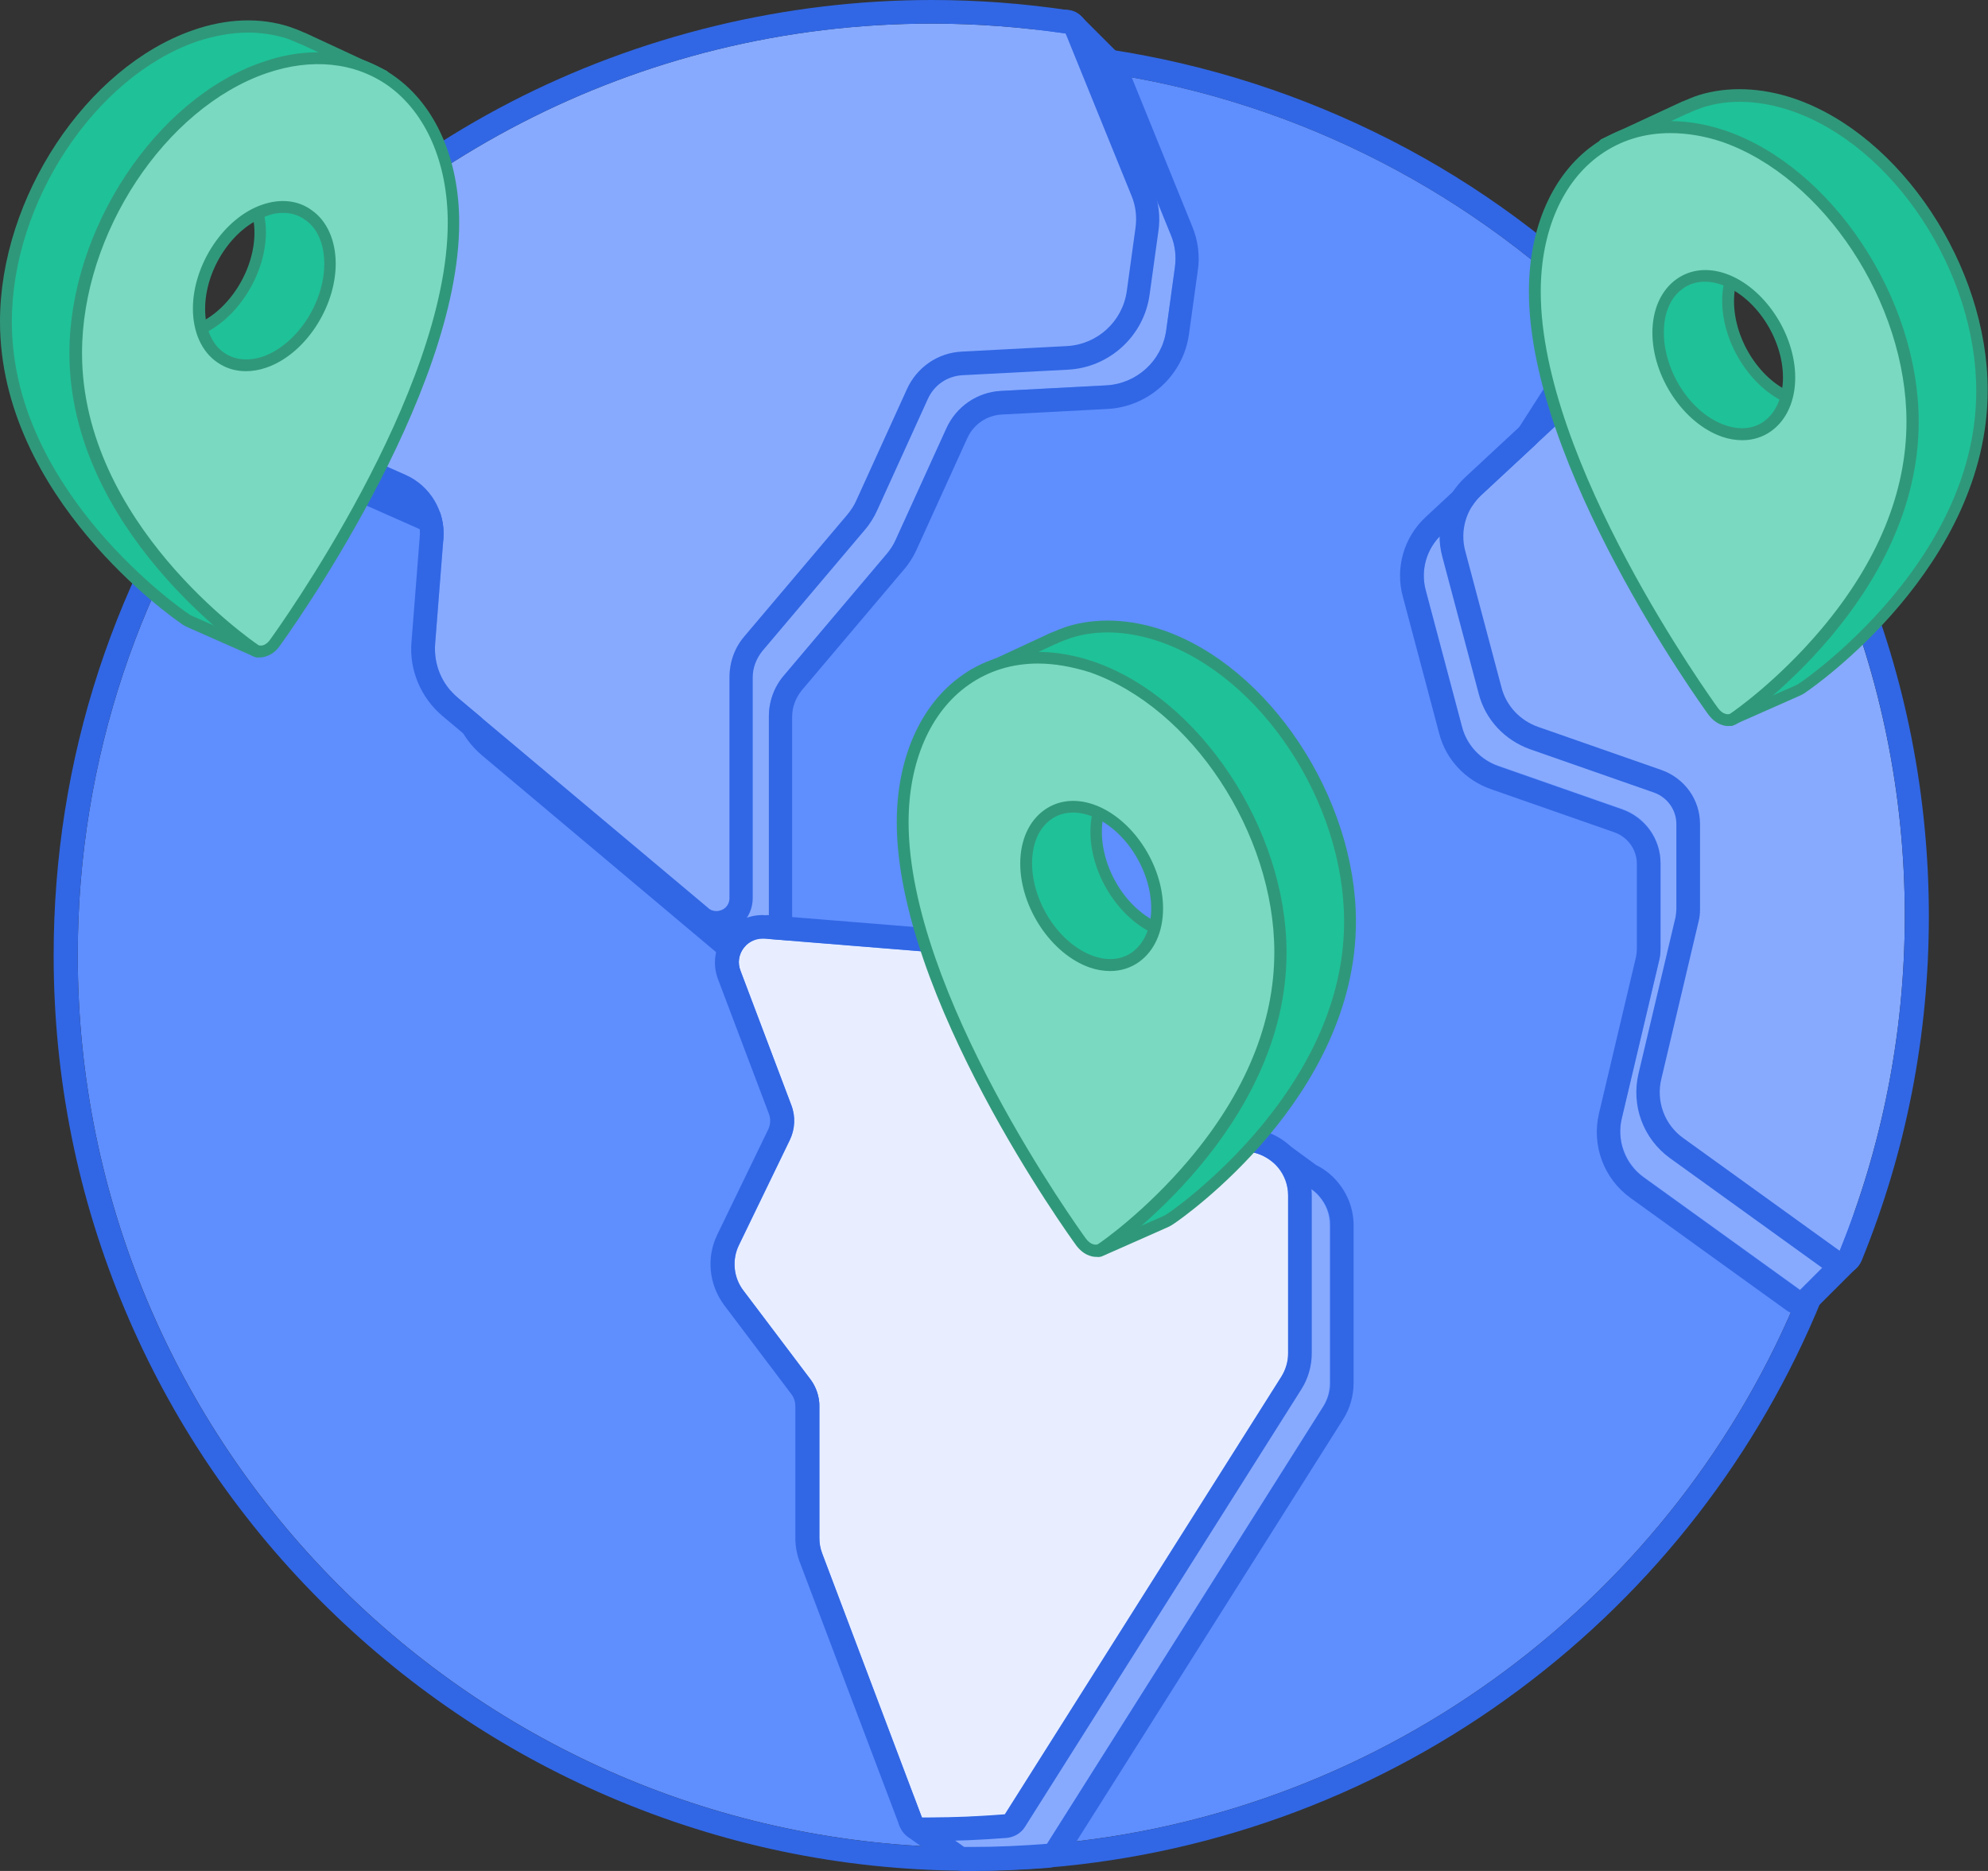 <svg width="136" height="128" viewBox="0 0 136 128" fill="none" xmlns="http://www.w3.org/2000/svg">
<rect x="0" y="0" width="136" height="128" fill="#333333" stroke="none"/>
<g clip-path="url(#clip0_20979_5626)">
<path d="M127.608 65.353C127.608 73.461 126.015 81.219 123.154 88.276C114.68 109.098 95.031 124.209 71.632 126.175C69.931 126.31 68.204 126.39 66.477 126.39C66.315 126.39 66.126 126.39 65.964 126.39C32.416 126.121 5.318 98.889 5.318 65.353C5.318 51.858 9.691 39.387 17.14 29.286C28.232 14.148 46.207 4.316 66.45 4.316C69.553 4.316 72.603 4.559 75.599 4.99C89.013 6.983 101.023 13.367 110.092 22.579C120.941 33.596 127.608 48.707 127.608 65.353Z" fill="#5F8EFE"/>
<path d="M66.448 4.319C69.551 4.319 72.601 4.562 75.597 4.993C89.011 6.986 101.021 13.37 110.089 22.582C120.939 33.599 127.606 48.683 127.606 65.356C127.606 73.464 126.013 81.222 123.152 88.279C114.678 109.1 95.029 124.212 71.629 126.178C69.929 126.313 68.202 126.393 66.475 126.393C66.312 126.393 66.124 126.393 65.962 126.393C32.414 126.124 5.316 98.892 5.316 65.356C5.316 51.861 9.689 39.39 17.138 29.289C28.23 14.151 46.205 4.319 66.448 4.319ZM66.448 2.703C56.434 2.703 46.448 5.127 37.596 9.706C29.04 14.124 21.51 20.589 15.788 28.346C7.853 39.148 3.67 51.942 3.67 65.356C3.67 73.76 5.316 81.949 8.555 89.626C11.686 97.06 16.166 103.74 21.888 109.478C27.61 115.215 34.249 119.74 41.671 122.919C49.336 126.205 57.514 127.929 65.935 127.983C66.097 127.983 66.285 127.983 66.448 127.983C68.202 127.983 70.01 127.902 71.737 127.767C83.397 126.797 94.543 122.595 103.936 115.592C113.166 108.723 120.318 99.484 124.637 88.871C127.687 81.383 129.225 73.464 129.225 65.329C129.225 48.818 122.829 33.222 111.25 21.424C106.554 16.656 101.156 12.669 95.218 9.626C89.119 6.501 82.614 4.4 75.84 3.377C72.763 2.946 69.605 2.703 66.448 2.703Z" fill="#3167E5"/>
<path d="M127.605 65.343C127.605 49.855 121.83 35.713 112.302 24.966L113.571 22.353C113.49 22.111 112.788 19.875 112.788 19.875L110.089 22.569L105.123 30.326C104.934 30.596 104.745 30.865 104.502 31.08L98.646 36.522C97.593 37.518 97.161 39 97.539 40.373L100.022 49.72C100.346 50.959 101.291 51.983 102.505 52.387L110.98 55.35C112.545 55.889 113.598 57.37 113.598 59.04V64.858C113.598 65.154 113.571 65.451 113.49 65.747L110.953 76.468C110.575 78.003 111.196 79.619 112.464 80.535L123.152 88.239L125.851 85.545L125.095 82.717C126.742 77.222 127.605 71.377 127.605 65.343Z" fill="#87AAFE"/>
<path d="M112.788 19.878C112.788 19.878 113.489 22.087 113.57 22.356L112.302 24.969C121.829 35.716 127.605 49.858 127.605 65.346C127.605 71.38 126.714 77.225 125.095 82.747L125.851 85.575L123.152 88.268L112.464 80.565C111.168 79.649 110.574 78.033 110.952 76.497L113.489 65.777C113.57 65.481 113.597 65.184 113.597 64.888V59.07C113.597 57.4 112.545 55.945 110.979 55.38L102.505 52.417C101.29 51.986 100.345 50.989 100.022 49.75L97.538 40.403C97.161 39.002 97.593 37.521 98.645 36.551L104.502 31.11C104.745 30.895 104.961 30.625 105.123 30.356L110.089 22.598L112.788 19.878ZM112.788 18.262C112.356 18.262 111.951 18.423 111.654 18.747L108.955 21.44C108.874 21.521 108.793 21.602 108.739 21.709L103.773 29.467C103.665 29.629 103.557 29.79 103.395 29.925L97.538 35.366C96.027 36.767 95.433 38.868 95.973 40.834L98.456 50.181C98.915 51.959 100.237 53.359 101.965 53.979L110.44 56.942C111.357 57.265 111.978 58.127 111.978 59.097V64.915C111.978 65.076 111.951 65.265 111.924 65.454L109.387 76.174C108.874 78.356 109.711 80.619 111.519 81.939L122.207 89.642C122.504 89.858 122.828 89.939 123.152 89.939C123.556 89.939 123.988 89.777 124.285 89.454L126.984 86.76C127.389 86.356 127.551 85.763 127.416 85.198L126.768 82.8C128.415 77.171 129.224 71.299 129.224 65.373C129.224 50.45 123.907 36.066 114.218 24.726L115.028 23.083C115.217 22.706 115.244 22.302 115.109 21.925C115.028 21.656 114.38 19.662 114.326 19.42C114.164 18.881 113.705 18.477 113.165 18.343C113.057 18.289 112.923 18.262 112.788 18.262Z" fill="#3167E5"/>
<path d="M130.308 62.654C130.308 70.761 128.716 78.519 125.855 85.576L115.167 77.873C113.872 76.957 113.278 75.341 113.656 73.805L116.193 63.085C116.274 62.788 116.301 62.492 116.301 62.196V56.378C116.301 54.708 115.248 53.253 113.683 52.687L105.208 49.724C103.994 49.294 103.049 48.297 102.725 47.058L100.242 37.711C99.864 36.31 100.296 34.829 101.349 33.859L107.205 28.418C107.448 28.203 107.664 27.933 107.826 27.664L112.792 19.906C123.642 30.896 130.308 46.007 130.308 62.654Z" fill="#87AAFE"/>
<path d="M112.792 19.878C123.642 30.895 130.308 45.979 130.308 62.652C130.308 70.76 128.716 78.518 125.855 85.575L115.167 77.871C113.871 76.955 113.278 75.339 113.655 73.804L116.192 63.083C116.273 62.787 116.3 62.491 116.3 62.194V56.376C116.3 54.706 115.248 53.252 113.682 52.686L105.208 49.723C103.993 49.292 103.049 48.295 102.725 47.056L100.242 37.709C99.864 36.309 100.296 34.827 101.348 33.858L107.205 28.417C107.448 28.201 107.664 27.932 107.826 27.662L112.792 19.878ZM112.792 18.262C112.738 18.262 112.684 18.262 112.63 18.262C112.144 18.316 111.712 18.585 111.442 18.989L106.476 26.747C106.368 26.908 106.26 27.07 106.098 27.204L100.242 32.646C98.73 34.046 98.136 36.147 98.676 38.114L101.159 47.46C101.618 49.238 102.941 50.639 104.668 51.258L113.143 54.221C114.06 54.544 114.681 55.407 114.681 56.376V62.194C114.681 62.356 114.654 62.544 114.627 62.733L112.09 73.454C111.577 75.635 112.414 77.898 114.222 79.218L124.91 86.922C125.18 87.11 125.531 87.218 125.855 87.218C126.017 87.218 126.152 87.191 126.313 87.164C126.799 87.029 127.177 86.679 127.366 86.221C130.416 78.733 131.954 70.814 131.954 62.679C131.954 46.167 125.558 30.572 113.979 18.773C113.628 18.45 113.224 18.262 112.792 18.262Z" fill="#3167E5"/>
<path d="M80.103 16.104L75.595 5.006L72.896 2.312L70.899 4.494C69.442 4.387 67.957 4.333 66.473 4.333C48.255 4.333 31.899 12.279 20.699 24.912L19.889 24.238L14.41 26.582L17.109 29.276C21.589 31.269 27.176 33.747 30.469 35.201C32.169 35.956 33.195 37.679 33.06 39.538L32.493 46.757C32.385 48.158 32.952 49.531 34.032 50.447L51.143 64.831C51.71 65.316 52.6 64.912 52.6 64.158V49.02C52.6 47.996 52.978 46.999 53.626 46.218L60.643 37.922C60.913 37.626 61.129 37.276 61.291 36.898L64.746 29.302C65.42 27.821 66.878 26.824 68.497 26.744L75.676 26.366C77.754 26.259 79.482 24.696 79.779 22.622L80.373 18.339C80.48 17.585 80.4 16.804 80.103 16.104Z" fill="#87AAFE"/>
<path d="M72.895 2.284L75.594 4.978L80.101 16.075C80.398 16.776 80.479 17.557 80.371 18.311L79.777 22.621C79.48 24.695 77.753 26.257 75.674 26.365L68.495 26.742C66.849 26.823 65.418 27.82 64.744 29.301L61.289 36.897C61.127 37.274 60.911 37.597 60.641 37.92L53.624 46.217C52.949 46.998 52.599 47.995 52.599 49.018V64.129C52.599 64.668 52.167 65.018 51.708 65.018C51.519 65.018 51.303 64.964 51.141 64.803L34.003 50.419C32.923 49.503 32.356 48.156 32.464 46.729L33.031 39.51C33.166 37.678 32.141 35.927 30.44 35.173C27.148 33.718 21.561 31.24 17.08 29.247L14.381 26.553L19.887 24.237L20.67 24.884C31.871 12.251 48.226 4.304 66.444 4.304C67.929 4.304 69.413 4.358 70.87 4.466L72.895 2.284ZM72.895 0.668H72.868C72.436 0.668 72.004 0.857 71.707 1.18L70.223 2.796C68.954 2.715 67.686 2.688 66.444 2.688C57.295 2.688 48.496 4.601 40.237 8.399C32.734 11.846 26.068 16.668 20.454 22.729C20.265 22.675 20.076 22.621 19.887 22.621C19.671 22.621 19.456 22.675 19.239 22.756L13.761 25.099C13.275 25.314 12.924 25.745 12.816 26.284C12.708 26.823 12.87 27.362 13.248 27.739L15.947 30.432C16.082 30.567 16.244 30.675 16.433 30.756L22.613 33.503C25.339 34.715 27.93 35.846 29.792 36.681C30.845 37.166 31.52 38.244 31.412 39.402L30.845 46.621C30.683 48.533 31.493 50.419 32.95 51.658L50.062 66.042C50.52 66.419 51.087 66.634 51.681 66.634C53.057 66.634 54.191 65.503 54.191 64.129V49.018C54.191 48.372 54.434 47.752 54.839 47.24L61.856 38.944C62.207 38.54 62.504 38.055 62.72 37.57L66.174 29.974C66.606 29.032 67.497 28.412 68.549 28.358L75.728 27.981C78.589 27.846 80.965 25.665 81.342 22.836L81.936 18.553C82.098 17.53 81.963 16.453 81.558 15.483L77.051 4.385C76.97 4.197 76.835 4.008 76.7 3.846L74.001 1.153C73.731 0.83 73.326 0.668 72.895 0.668Z" fill="#3167E5"/>
<path d="M77.675 15.647L77.081 19.93C76.784 22.004 75.057 23.566 72.979 23.674L65.8 24.051C64.153 24.132 62.723 25.128 62.048 26.61L58.593 34.206C58.432 34.583 58.216 34.906 57.946 35.229L50.928 43.526C50.254 44.307 49.903 45.303 49.903 46.327V61.438C49.903 62.192 49.012 62.596 48.446 62.112L31.307 47.728C30.228 46.812 29.661 45.465 29.769 44.038L30.336 36.819C30.471 34.987 29.445 33.236 27.745 32.482C24.452 31.027 18.865 28.549 14.385 26.556C25.531 11.445 43.506 1.613 63.748 1.613C66.852 1.613 69.902 1.856 72.898 2.287L77.405 13.384C77.702 14.112 77.783 14.893 77.675 15.647Z" fill="#87AAFE"/>
<path d="M63.748 1.616C66.852 1.616 69.902 1.859 72.898 2.29L77.405 13.387C77.702 14.088 77.783 14.869 77.675 15.623L77.081 19.933C76.784 22.007 75.057 23.569 72.979 23.677L65.799 24.054C64.153 24.135 62.723 25.131 62.048 26.613L58.593 34.209C58.431 34.586 58.215 34.909 57.946 35.232L50.928 43.529C50.254 44.31 49.903 45.306 49.903 46.33V61.441C49.903 61.98 49.471 62.33 49.012 62.33C48.823 62.33 48.607 62.276 48.445 62.114L31.307 47.731C30.227 46.815 29.66 45.468 29.768 44.04L30.335 36.822C30.47 34.99 29.445 33.239 27.744 32.485C24.452 31.03 18.865 28.552 14.384 26.559C25.531 11.448 43.506 1.616 63.748 1.616ZM63.748 0C53.735 0 43.749 2.424 34.897 7.003C26.368 11.421 18.811 17.859 13.089 25.643C12.792 26.047 12.711 26.532 12.819 27.017C12.954 27.502 13.278 27.879 13.737 28.067L19.89 30.788C22.616 32 25.234 33.158 27.096 33.993C28.149 34.478 28.824 35.556 28.716 36.714L28.149 43.933C27.987 45.845 28.797 47.731 30.254 48.97L47.366 63.353C47.825 63.731 48.391 63.946 48.985 63.946C50.361 63.946 51.495 62.815 51.495 61.441V46.33C51.495 45.684 51.738 45.064 52.143 44.552L59.16 36.256C59.511 35.852 59.808 35.367 60.024 34.882L63.478 27.286C63.91 26.343 64.801 25.724 65.853 25.67L73.033 25.293C75.894 25.158 78.269 22.976 78.646 20.148L79.24 15.865C79.402 14.842 79.267 13.764 78.862 12.795L74.382 1.697C74.166 1.158 73.68 0.781 73.114 0.7C70.064 0.242 66.906 0 63.748 0Z" fill="#3167E5"/>
<path d="M90.25 81.861C89.98 81.538 89.629 81.268 89.224 81.107L86.984 79.464L86.391 80.46L75.811 78.305C75.001 78.144 74.272 77.632 73.84 76.932L68.82 68.635C68.308 67.827 67.471 67.289 66.499 67.208L55.191 66.292C53.976 66.184 53.086 67.369 53.517 68.501L56.999 77.713C57.296 78.494 57.242 79.329 56.891 80.083L53.409 87.275C52.923 88.299 53.032 89.484 53.706 90.373L58.321 96.487C58.699 96.999 58.915 97.645 58.915 98.292V107.316C58.915 107.666 58.969 108.043 59.104 108.366L65.123 124.339L63.045 124.42L65.906 126.44C66.067 126.44 66.256 126.44 66.418 126.44C68.146 126.44 69.873 126.359 71.573 126.225L90.493 96.272C90.79 95.787 90.952 95.248 90.952 94.683V83.881C90.979 83.073 90.709 82.373 90.25 81.861Z" fill="#87AAFE"/>
<path d="M55.057 66.264C55.111 66.264 55.138 66.264 55.191 66.264L66.5 67.18C67.472 67.26 68.308 67.799 68.821 68.607L73.841 76.903C74.273 77.604 74.975 78.116 75.811 78.277L86.391 80.432L86.985 79.436L89.225 81.079C89.63 81.267 89.981 81.51 90.251 81.833C90.71 82.371 91.007 83.045 91.007 83.799V94.6C91.007 95.166 90.845 95.705 90.548 96.19L71.628 126.143C69.928 126.277 68.2 126.358 66.473 126.358C66.311 126.358 66.122 126.358 65.96 126.358L63.099 124.338L65.178 124.257L59.105 108.311C58.97 107.961 58.916 107.611 58.916 107.26V98.237C58.916 97.59 58.7 96.944 58.322 96.432L53.707 90.318C53.032 89.429 52.924 88.217 53.41 87.22L56.892 80.028C57.243 79.301 57.297 78.439 57 77.658L53.518 68.446C53.113 67.395 53.923 66.264 55.057 66.264ZM55.057 64.648C53.977 64.648 52.978 65.186 52.385 66.048C51.764 66.937 51.629 68.042 52.007 69.038L55.488 78.25C55.623 78.6 55.596 79.004 55.434 79.328L51.953 86.52C51.197 88.082 51.386 89.914 52.412 91.314L57.027 97.429C57.216 97.671 57.297 97.968 57.297 98.264V107.287C57.297 107.853 57.405 108.392 57.594 108.904L62.83 122.776C62.209 122.856 61.696 123.314 61.507 123.907C61.318 124.58 61.561 125.281 62.128 125.685L64.989 127.705C65.259 127.893 65.582 128.001 65.906 128.001C66.095 128.001 66.257 128.001 66.446 128.001C68.2 128.001 70.009 127.92 71.736 127.786C72.249 127.732 72.708 127.462 72.978 127.031L91.897 97.079C92.356 96.351 92.599 95.489 92.599 94.627V83.826C92.599 82.722 92.194 81.644 91.438 80.782C91.034 80.324 90.575 79.974 90.035 79.705L87.903 78.143C87.633 77.927 87.282 77.819 86.931 77.819C86.823 77.819 86.715 77.819 86.607 77.846C86.148 77.927 85.771 78.223 85.528 78.6L76.081 76.661C75.704 76.58 75.38 76.365 75.191 76.015L70.171 67.718C69.415 66.452 68.066 65.644 66.608 65.51L55.3 64.594C55.218 64.648 55.138 64.648 55.057 64.648Z" fill="#3167E5"/>
<path d="M88.119 81.803V92.604C88.119 93.17 87.957 93.709 87.66 94.194L68.741 124.147C67.041 124.281 65.313 124.362 63.586 124.362C63.424 124.362 63.235 124.362 63.073 124.362C63.046 124.308 63.046 124.281 63.019 124.227L56.245 106.288C56.11 105.938 56.056 105.588 56.056 105.237V96.214C56.056 95.567 55.84 94.921 55.462 94.409L50.847 88.295C50.172 87.406 50.064 86.194 50.55 85.197L54.032 78.005C54.383 77.278 54.437 76.416 54.14 75.635L50.658 66.423C50.226 65.291 51.117 64.106 52.331 64.214L63.64 65.13C64.612 65.21 65.448 65.749 65.961 66.557L70.981 74.854C71.413 75.554 72.115 76.066 72.951 76.227L85.744 78.84C87.121 79.163 88.119 80.376 88.119 81.803Z" fill="#E8EEFF"/>
<path d="M52.17 64.218C52.224 64.218 52.251 64.218 52.305 64.218L63.613 65.134C64.585 65.214 65.422 65.753 65.934 66.561L70.954 74.858C71.386 75.558 72.088 76.07 72.925 76.231L85.718 78.844C87.121 79.14 88.12 80.352 88.12 81.78V92.581C88.12 93.147 87.958 93.686 87.661 94.171L68.741 124.123C67.041 124.258 65.314 124.339 63.586 124.339C63.425 124.339 63.236 124.339 63.074 124.339C63.047 124.285 63.047 124.258 63.02 124.204L56.245 106.265C56.11 105.915 56.056 105.565 56.056 105.214V96.191C56.056 95.544 55.84 94.898 55.463 94.386L50.847 88.272C50.173 87.383 50.065 86.171 50.55 85.174L54.032 77.982C54.383 77.255 54.437 76.393 54.14 75.612L50.658 66.4C50.227 65.376 51.036 64.218 52.17 64.218ZM52.17 62.602C51.09 62.602 50.092 63.14 49.498 64.002C48.877 64.891 48.742 65.996 49.12 66.992L52.602 76.204C52.737 76.554 52.71 76.959 52.548 77.282L49.066 84.474C48.31 86.036 48.499 87.868 49.525 89.268L54.14 95.383C54.329 95.625 54.41 95.921 54.41 96.218V105.241C54.41 105.807 54.518 106.346 54.707 106.857L61.481 124.77C61.508 124.878 61.562 124.958 61.616 125.066C61.886 125.605 62.426 125.955 63.047 125.955C63.236 125.955 63.398 125.955 63.586 125.955C65.341 125.955 67.149 125.874 68.876 125.74C69.389 125.686 69.848 125.416 70.118 124.985L89.037 95.032C89.496 94.305 89.739 93.443 89.739 92.581V81.78C89.739 79.598 88.201 77.713 86.069 77.282L73.276 74.669C72.898 74.588 72.574 74.373 72.385 74.022L67.338 65.726C66.582 64.46 65.233 63.652 63.775 63.517L52.467 62.602C52.359 62.629 52.278 62.602 52.17 62.602Z" fill="#3167E5"/>
<path d="M26.233 5.195L20.727 2.636C20.377 2.474 20.053 2.339 19.675 2.205C17.812 1.612 15.626 1.666 13.332 2.447C6.207 4.925 0.404 13.706 0.404 22.003C0.404 33.828 12.118 41.962 12.604 42.312C12.739 42.393 12.819 42.474 13.062 42.555L17.57 44.548C17.624 44.575 17.678 44.548 17.678 44.494L17.866 42.932L15.275 40.05C18.379 35.417 26.26 22.757 26.26 13.087C26.26 11.363 26.017 9.801 25.558 8.4L26.26 8.373V5.195H26.233ZM13.332 22.649C10.849 23.511 8.852 21.868 8.852 19.013C8.852 16.157 10.876 13.114 13.332 12.252C15.788 11.39 17.812 13.033 17.812 15.888C17.812 18.743 15.788 21.787 13.332 22.649Z" fill="#1FC198"/>
<path d="M17.597 44.977C17.516 44.977 17.462 44.95 17.381 44.923L12.874 42.93C12.631 42.822 12.496 42.741 12.361 42.634C11.875 42.31 0 34.041 0 22.001C0 13.516 5.911 4.6 13.198 2.068C15.492 1.26 17.786 1.179 19.783 1.826C20.107 1.933 20.458 2.068 20.809 2.23C20.836 2.23 20.863 2.256 20.89 2.256L26.396 4.815C26.531 4.869 26.639 5.031 26.639 5.193V8.371C26.639 8.586 26.477 8.775 26.234 8.775H26.045C26.423 10.095 26.612 11.549 26.612 13.058C26.612 22.593 19.163 34.876 15.735 39.994L18.137 42.66C18.218 42.741 18.245 42.876 18.245 42.984L18.056 44.546C18.029 44.708 17.948 44.842 17.813 44.896C17.759 44.95 17.678 44.977 17.597 44.977ZM17.705 44.169C17.732 44.169 17.732 44.196 17.705 44.169V44.169ZM16.976 2.23C15.843 2.23 14.655 2.445 13.441 2.849C6.477 5.273 0.81 13.866 0.81 22.001C0.81 26.822 2.78 31.59 6.639 36.196C9.635 39.751 12.712 41.879 12.847 41.96C12.955 42.041 13.036 42.095 13.225 42.176L17.327 43.98L17.435 43.038L14.952 40.29C14.817 40.156 14.817 39.94 14.925 39.805C24.776 25.152 25.829 16.209 25.829 13.058C25.829 11.415 25.586 9.879 25.127 8.506C25.1 8.371 25.1 8.263 25.181 8.155C25.262 8.048 25.37 7.994 25.505 7.994H25.829V5.462L20.62 3.038C20.593 3.038 20.566 3.011 20.539 3.011C20.161 2.849 19.864 2.714 19.54 2.607C18.731 2.364 17.867 2.23 16.976 2.23ZM12.037 23.267C11.309 23.267 10.634 23.051 10.067 22.647C9.014 21.92 8.421 20.573 8.421 18.984C8.421 15.967 10.553 12.761 13.171 11.846C14.412 11.415 15.627 11.549 16.545 12.223C17.597 12.95 18.191 14.297 18.191 15.886C18.191 18.903 16.059 22.108 13.441 23.024C12.982 23.186 12.496 23.267 12.037 23.267ZM14.601 12.411C14.223 12.411 13.846 12.465 13.468 12.627C11.147 13.435 9.257 16.29 9.257 18.984C9.257 20.304 9.743 21.408 10.553 22.001C11.282 22.512 12.226 22.593 13.198 22.27C15.519 21.462 17.408 18.607 17.408 15.913C17.408 14.593 16.922 13.489 16.113 12.896C15.681 12.573 15.168 12.411 14.601 12.411Z" fill="#30987A"/>
<path d="M18.108 4.622C10.982 7.073 5.18 15.828 5.18 24.151C5.18 35.949 16.893 44.111 17.379 44.434C17.595 44.568 17.838 44.595 18.108 44.514C18.351 44.434 18.62 44.245 18.836 43.949C19.322 43.275 31.036 27.033 31.036 15.235C31.009 6.912 25.233 2.171 18.108 4.622ZM18.108 24.77C15.625 25.632 13.627 23.989 13.627 21.134C13.627 18.279 15.652 15.235 18.108 14.4C20.591 13.538 22.588 15.181 22.588 18.036C22.588 20.892 20.564 23.908 18.108 24.77Z" fill="#7AD9C1"/>
<path d="M17.784 44.977C17.541 44.977 17.325 44.923 17.136 44.788C16.623 44.438 4.748 36.196 4.748 24.155C4.748 15.698 10.659 6.755 17.946 4.25C21.266 3.092 24.477 3.442 26.987 5.219C29.794 7.213 31.414 10.876 31.414 15.24C31.414 27.145 19.646 43.496 19.133 44.196C18.89 44.546 18.567 44.788 18.216 44.896C18.081 44.95 17.946 44.977 17.784 44.977ZM18.243 5.004C11.28 7.401 5.612 15.994 5.612 24.155C5.612 35.765 17.136 43.765 17.649 44.115C17.757 44.196 17.919 44.169 18 44.142C18.189 44.088 18.378 43.927 18.513 43.711C18.998 43.038 30.631 26.876 30.631 15.24C30.631 11.145 29.146 7.725 26.556 5.866C24.261 4.25 21.32 3.954 18.243 5.004ZM16.812 25.395C16.084 25.395 15.409 25.179 14.842 24.775C13.79 24.048 13.196 22.701 13.196 21.112C13.196 18.095 15.328 14.889 17.946 14.001C19.187 13.57 20.402 13.704 21.32 14.378C22.372 15.105 22.966 16.452 22.966 18.041C22.966 21.058 20.834 24.263 18.216 25.152C17.757 25.314 17.271 25.395 16.812 25.395ZM19.376 14.566C18.998 14.566 18.621 14.62 18.243 14.782C15.922 15.563 14.032 18.418 14.032 21.139C14.032 22.459 14.491 23.563 15.328 24.129C16.057 24.64 17.001 24.721 17.973 24.398C20.294 23.59 22.183 20.735 22.183 18.041C22.183 16.721 21.724 15.617 20.888 15.051C20.456 14.728 19.943 14.566 19.376 14.566Z" fill="#30987A"/>
<path d="M66.525 49.39L67.227 49.417C66.768 50.791 66.525 52.38 66.525 54.104C66.525 63.801 74.379 76.461 77.51 81.067L74.919 83.949L75.108 85.511C75.108 85.565 75.162 85.592 75.216 85.565L79.723 83.572C79.939 83.464 80.047 83.41 80.182 83.33C80.668 82.979 92.381 74.845 92.381 63.02C92.381 54.697 86.579 45.942 79.453 43.491C77.159 42.683 75 42.656 73.111 43.249C72.76 43.356 72.409 43.518 72.058 43.68L66.552 46.239V49.39H66.525ZM74.973 56.905C74.973 54.05 76.997 52.407 79.453 53.269C81.936 54.131 83.934 57.148 83.934 60.03C83.934 62.912 81.909 64.528 79.453 63.666C76.97 62.804 74.973 59.788 74.973 56.905Z" fill="#1FC198"/>
<path d="M75.19 85.993C75.109 85.993 75.028 85.966 74.947 85.939C74.812 85.858 74.731 85.723 74.704 85.589L74.515 84.026C74.488 83.919 74.542 83.784 74.623 83.703L77.025 81.036C73.624 75.919 66.148 63.663 66.148 54.1C66.148 52.565 66.337 51.137 66.715 49.818H66.526C66.31 49.818 66.121 49.629 66.121 49.413V46.235C66.121 46.074 66.202 45.939 66.364 45.858L71.87 43.299C71.897 43.299 71.924 43.272 71.951 43.272C72.329 43.111 72.653 42.976 72.976 42.868C74.974 42.248 77.268 42.329 79.562 43.111C86.822 45.615 92.76 54.558 92.76 63.043C92.76 75.084 80.884 83.326 80.371 83.676C80.21 83.784 80.102 83.865 79.859 83.972L75.352 85.966C75.325 85.966 75.243 85.993 75.19 85.993ZM75.325 84.08L75.433 85.023L79.535 83.218C79.724 83.137 79.805 83.084 79.913 83.003C80.048 82.922 83.124 80.794 86.12 77.238C89.98 72.632 91.95 67.865 91.95 63.043C91.95 54.882 86.282 46.289 79.319 43.892C77.187 43.164 75.082 43.057 73.246 43.649C72.949 43.757 72.626 43.865 72.248 44.053C72.221 44.053 72.194 44.08 72.167 44.08L66.958 46.504V49.036H67.282C67.417 49.036 67.525 49.09 67.606 49.198C67.686 49.306 67.686 49.441 67.659 49.548C67.201 50.922 66.958 52.457 66.958 54.1C66.958 57.252 68.01 66.195 77.862 80.848C77.969 81.01 77.942 81.198 77.835 81.333L75.325 84.08ZM80.749 64.282C80.291 64.282 79.805 64.201 79.346 64.04C76.728 63.124 74.596 59.946 74.596 56.902C74.596 55.312 75.19 53.966 76.242 53.238C77.187 52.565 78.374 52.43 79.616 52.861C82.234 53.777 84.366 56.956 84.366 59.999C84.366 61.589 83.772 62.935 82.72 63.663C82.126 64.067 81.451 64.282 80.749 64.282ZM78.185 53.427C77.619 53.427 77.106 53.589 76.674 53.885C75.837 54.477 75.379 55.555 75.379 56.902C75.379 59.622 77.268 62.477 79.589 63.259C80.588 63.609 81.532 63.501 82.234 62.989C83.07 62.397 83.529 61.319 83.529 59.972C83.529 57.279 81.64 54.397 79.319 53.615C78.941 53.508 78.536 53.427 78.185 53.427Z" fill="#30987A"/>
<path d="M74.68 45.638C67.555 43.187 61.752 47.927 61.752 56.251C61.752 68.049 73.465 84.291 73.951 84.965C74.167 85.234 74.41 85.449 74.68 85.53C74.923 85.611 75.193 85.611 75.409 85.449C75.894 85.099 87.608 76.965 87.608 65.166C87.581 56.87 81.805 48.116 74.68 45.638ZM74.68 65.786C72.197 64.924 70.2 61.907 70.2 59.052C70.2 56.197 72.224 54.554 74.68 55.416C77.136 56.278 79.16 59.294 79.16 62.15C79.16 65.005 77.136 66.648 74.68 65.786Z" fill="#7AD9C1"/>
<path d="M74.977 85.989C74.842 85.989 74.68 85.962 74.546 85.908C74.195 85.8 73.871 85.531 73.628 85.208C73.115 84.507 61.348 68.157 61.348 56.251C61.348 51.888 62.967 48.224 65.774 46.231C68.257 44.453 71.469 44.13 74.815 45.261C82.076 47.767 88.013 56.709 88.013 65.167C88.013 77.208 76.138 85.45 75.625 85.8C75.436 85.908 75.22 85.989 74.977 85.989ZM71.01 45.396C69.256 45.396 67.636 45.881 66.233 46.878C63.642 48.709 62.157 52.13 62.157 56.251C62.157 67.915 73.79 84.049 74.276 84.723C74.438 84.938 74.6 85.073 74.788 85.127C74.896 85.154 75.031 85.181 75.139 85.1C75.274 85.019 78.351 82.891 81.347 79.336C85.206 74.756 87.177 69.962 87.177 65.14C87.177 57.006 81.509 48.413 74.546 45.989C73.331 45.612 72.144 45.396 71.01 45.396ZM75.949 66.433C75.49 66.433 75.004 66.352 74.546 66.191C71.927 65.275 69.795 62.096 69.795 59.08C69.795 57.49 70.389 56.171 71.442 55.416C72.386 54.743 73.574 54.608 74.815 55.039C77.433 55.955 79.566 59.133 79.566 62.15C79.566 63.74 78.972 65.059 77.919 65.814C77.352 66.218 76.678 66.433 75.949 66.433ZM74.815 65.41C75.814 65.76 76.759 65.652 77.46 65.14C78.27 64.548 78.756 63.47 78.756 62.15C78.756 59.457 76.867 56.602 74.546 55.794C73.547 55.443 72.602 55.551 71.9 56.063C71.064 56.655 70.605 57.733 70.605 59.053C70.605 61.746 72.494 64.602 74.815 65.41Z" fill="#30987A"/>
<path d="M109.771 13.082L110.473 13.108C110.014 14.482 109.771 16.072 109.771 17.795C109.771 27.492 117.625 40.152 120.756 44.758L118.165 47.641L118.354 49.203C118.354 49.257 118.408 49.284 118.462 49.257L122.969 47.263C123.185 47.156 123.293 47.102 123.428 47.021C123.914 46.671 135.627 38.536 135.627 26.711C135.627 18.388 129.825 9.634 122.699 7.183C120.405 6.375 118.246 6.348 116.357 6.94C116.006 7.048 115.655 7.21 115.304 7.371L109.798 9.93V13.082H109.771ZM118.219 20.597C118.219 17.741 120.243 16.098 122.699 16.96C125.182 17.822 127.18 20.839 127.18 23.721C127.18 26.604 125.155 28.22 122.699 27.358C120.216 26.469 118.219 23.452 118.219 20.597Z" fill="#1FC198"/>
<path d="M118.408 49.664C118.327 49.664 118.246 49.637 118.165 49.61C118.03 49.529 117.949 49.395 117.922 49.26L117.734 47.698C117.707 47.59 117.761 47.455 117.842 47.374L120.244 44.708C116.843 39.59 109.367 27.334 109.367 17.772C109.367 16.236 109.556 14.809 109.934 13.489H109.745C109.529 13.489 109.34 13.3 109.34 13.085V9.88C109.34 9.718 109.421 9.583 109.583 9.502L115.089 6.944C115.116 6.944 115.143 6.917 115.17 6.917C115.547 6.755 115.871 6.62 116.195 6.513C118.192 5.893 120.486 5.974 122.781 6.755C130.041 9.26 135.978 18.203 135.978 26.688C135.978 38.728 124.103 46.971 123.59 47.321C123.455 47.428 123.32 47.509 123.077 47.617L118.57 49.61C118.543 49.664 118.489 49.664 118.408 49.664ZM118.57 47.779L118.678 48.721L122.781 46.917C122.97 46.836 123.05 46.782 123.158 46.701C123.293 46.62 126.37 44.492 129.366 40.937C133.226 36.331 135.196 31.563 135.196 26.742C135.196 18.58 129.528 9.987 122.565 7.59C120.433 6.863 118.327 6.755 116.492 7.348C116.195 7.455 115.871 7.563 115.493 7.752C115.466 7.752 115.439 7.779 115.412 7.779L110.204 10.203V12.735H110.527C110.662 12.735 110.77 12.789 110.851 12.896C110.932 13.004 110.932 13.139 110.905 13.247C110.446 14.62 110.204 16.156 110.204 17.799C110.204 20.95 111.256 29.893 121.107 44.546C121.215 44.708 121.188 44.896 121.08 45.031L118.57 47.779ZM123.968 27.954C123.509 27.954 123.024 27.873 122.565 27.711C119.947 26.795 117.815 23.617 117.815 20.573C117.815 18.984 118.408 17.637 119.461 16.91C120.406 16.236 121.593 16.102 122.835 16.533C125.453 17.449 127.585 20.627 127.585 23.671C127.585 25.26 126.991 26.607 125.938 27.334C125.372 27.765 124.697 27.954 123.968 27.954ZM121.431 17.125C120.864 17.125 120.352 17.287 119.92 17.583C119.083 18.176 118.624 19.253 118.624 20.6C118.624 23.321 120.513 26.176 122.835 26.957C123.833 27.307 124.778 27.2 125.48 26.688C126.316 26.095 126.775 25.018 126.775 23.671C126.775 20.95 124.886 18.095 122.565 17.314C122.16 17.179 121.782 17.125 121.431 17.125Z" fill="#30987A"/>
<path d="M117.926 9.351C110.801 6.873 104.998 11.64 104.998 19.937C104.998 31.735 116.711 47.977 117.197 48.651C117.413 48.92 117.656 49.135 117.926 49.216C118.169 49.297 118.439 49.297 118.655 49.135C119.141 48.785 130.854 40.651 130.854 28.853C130.827 20.556 125.024 11.802 117.926 9.351ZM117.926 29.499C115.443 28.637 113.446 25.62 113.446 22.765C113.446 19.91 115.47 18.267 117.926 19.129C120.382 19.991 122.406 23.008 122.406 25.863C122.406 28.718 120.382 30.334 117.926 29.499Z" fill="#7AD9C1"/>
<path d="M118.223 49.672C118.088 49.672 117.927 49.645 117.792 49.592C117.441 49.484 117.117 49.215 116.874 48.891C116.361 48.191 104.594 31.841 104.594 19.935C104.594 15.571 106.213 11.908 109.02 9.915C111.503 8.137 114.715 7.814 118.062 8.945C125.322 11.45 131.259 20.393 131.259 28.851C131.259 40.891 119.384 49.134 118.871 49.484C118.682 49.618 118.466 49.672 118.223 49.672ZM114.256 9.107C112.502 9.107 110.882 9.592 109.479 10.588C106.888 12.42 105.403 15.841 105.403 19.962C105.403 31.598 117.036 47.76 117.522 48.433C117.684 48.649 117.846 48.783 118.035 48.837C118.142 48.864 118.277 48.891 118.385 48.81C118.52 48.73 121.597 46.602 124.593 43.046C128.452 38.467 130.423 33.672 130.423 28.851C130.423 20.716 124.755 12.123 117.792 9.699C116.577 9.295 115.39 9.107 114.256 9.107ZM119.195 30.117C118.736 30.117 118.25 30.036 117.792 29.874C115.174 28.959 113.041 25.78 113.041 22.763C113.041 21.174 113.635 19.854 114.688 19.1C115.632 18.427 116.82 18.292 118.062 18.723C120.679 19.639 122.812 22.817 122.812 25.834C122.812 27.423 122.218 28.743 121.165 29.497C120.599 29.901 119.924 30.117 119.195 30.117ZM118.035 29.093C119.033 29.443 119.978 29.336 120.679 28.824C121.489 28.231 121.975 27.154 121.975 25.834C121.975 23.14 120.086 20.285 117.765 19.477C116.766 19.127 115.821 19.235 115.12 19.746C114.283 20.339 113.824 21.416 113.824 22.736C113.824 25.457 115.713 28.312 118.035 29.093Z" fill="#30987A"/>
</g>
<defs>
<clipPath id="clip0_20979_5626">
<rect width="136" height="128" fill="white"/>
</clipPath>
</defs>
</svg>
